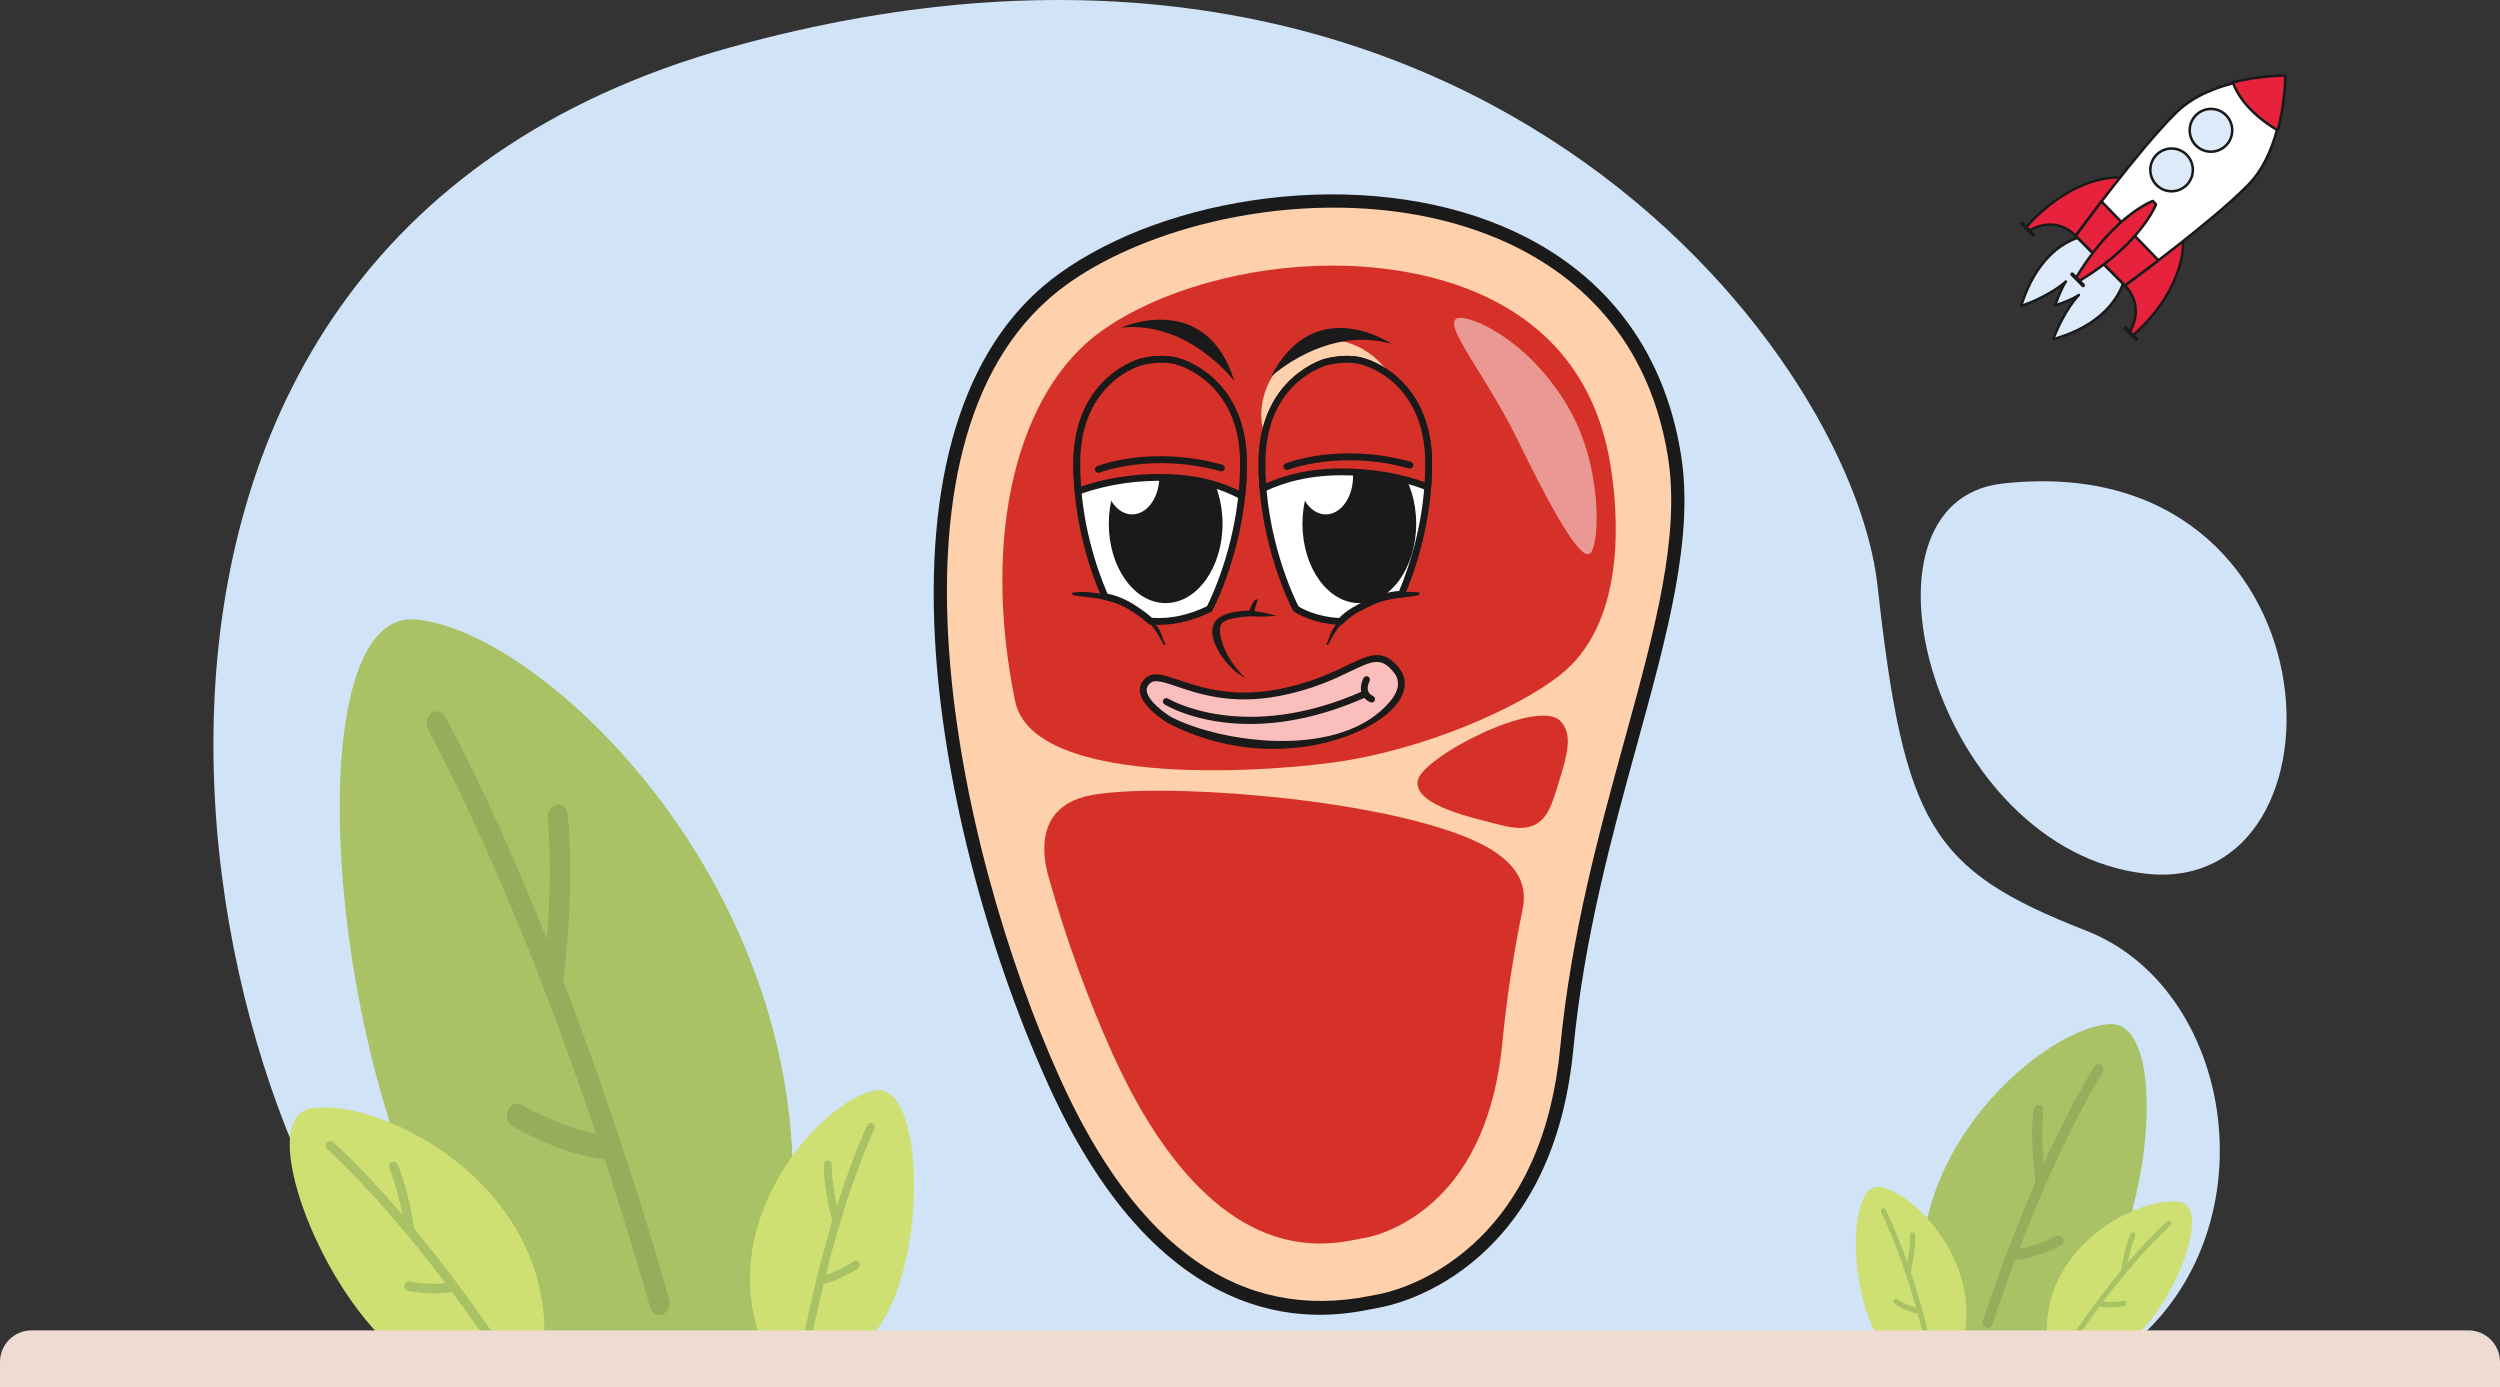 <svg width="1312" height="728" viewBox="0 0 1312 728" fill="none" xmlns="http://www.w3.org/2000/svg">
<rect x="0" y="0" width="1312" height="728" fill="#333333" stroke="none"/>
<g clip-path="url(#clip0_100_617)">
<path d="M1094.77 488.397C1013.2 456.578 999.267 432.725 985.338 307.45C971.409 182.174 766.476 -82.287 382.477 25.09C-1.533 132.457 99.939 597.764 223.299 709.119L1108.69 713.096C1194.24 655.435 1176.33 520.216 1094.76 488.397H1094.77Z" fill="#D0E3F7"/>
<path d="M1050.99 253.755C966.081 263.18 1015.18 446.635 1126.6 458.567C1238.02 470.499 1230.06 233.869 1050.99 253.755Z" fill="#D0E3F7"/>
<path d="M1106.79 537.463C1069.44 540.357 985.781 614.027 1014.14 702.158L1074.3 707.218C1126.15 681.94 1144.13 534.579 1106.8 537.463H1106.79Z" fill="#A9C266"/>
<path d="M1102.67 558.962C1101.44 558.145 1099.8 558.532 1099.01 559.824C1089.23 575.977 1080.3 593.709 1072.53 610.823C1071.88 603.553 1071.36 593.057 1072.34 582.992C1072.49 581.468 1071.43 580.109 1069.97 579.954C1068.51 579.799 1067.22 580.904 1067.07 582.429C1065.41 599.244 1067.73 616.623 1068.27 620.38C1051.26 659.402 1040.8 692.867 1040.65 693.375C1040.19 694.833 1040.95 696.391 1042.35 696.866C1042.62 696.955 1042.89 696.999 1043.17 696.999C1044.28 696.999 1045.32 696.259 1045.69 695.088C1045.79 694.767 1050.05 681.123 1057.5 661.236C1068.47 660.352 1080.94 654.021 1081.49 653.734C1082.81 653.06 1083.35 651.403 1082.71 650.033C1082.07 648.663 1080.48 648.088 1079.16 648.762C1079.05 648.818 1069.03 653.911 1059.71 655.391C1069.96 628.666 1085.22 592.947 1103.48 562.796C1104.27 561.504 1103.9 559.791 1102.66 558.974L1102.67 558.962Z" fill="#97AD5B"/>
<path d="M1144.39 630.908C1125.29 626.953 1072.75 651.734 1074.19 699.948L1103.56 711.173C1133.17 706.014 1163.5 634.863 1144.39 630.908Z" fill="#CFE073"/>
<path d="M1139.22 641.073C1138.72 640.487 1137.85 640.443 1137.26 640.973C1130.02 647.646 1122.99 655.225 1116.63 662.672C1117.35 658.938 1118.6 653.612 1120.56 648.718C1120.86 647.978 1120.53 647.149 1119.82 646.851C1119.11 646.564 1118.31 646.928 1118.01 647.668C1114.75 655.844 1113.39 664.882 1113.12 666.837C1098.96 683.907 1088.88 699.153 1088.72 699.374C1088.29 700.037 1088.45 700.932 1089.08 701.363C1089.2 701.451 1089.33 701.506 1089.46 701.551C1090.03 701.716 1090.65 701.484 1091 700.954C1091.1 700.81 1095.2 694.59 1101.81 685.719C1107.43 686.856 1114.59 685.498 1114.9 685.431C1115.65 685.288 1116.17 684.536 1116.04 683.752C1115.92 682.968 1115.2 682.459 1114.45 682.603C1114.38 682.614 1108.63 683.719 1103.76 683.111C1112.76 671.212 1125.56 655.546 1139.07 643.095C1139.64 642.564 1139.71 641.647 1139.21 641.062L1139.22 641.073Z" fill="#A9C266"/>
<path d="M986.643 622.876C1005.88 626.124 1045.85 668.262 1027.03 712.665L995.575 712.477C969.851 696.932 967.408 619.628 986.643 622.876Z" fill="#CFE073"/>
<path d="M987.77 634.223C988.456 633.858 989.285 634.134 989.627 634.841C993.95 643.68 997.753 653.303 1000.99 662.539C1001.67 658.805 1002.43 653.38 1002.38 648.11C1002.38 647.315 1002.99 646.663 1003.76 646.641C1004.52 646.63 1005.14 647.26 1005.15 648.055C1005.23 656.861 1003.2 665.765 1002.75 667.688C1009.75 688.724 1013.62 706.589 1013.67 706.854C1013.84 707.627 1013.37 708.401 1012.62 708.588C1012.48 708.621 1012.33 708.633 1012.19 708.622C1011.62 708.566 1011.11 708.135 1010.97 707.506C1010.94 707.34 1009.36 700.059 1006.42 689.387C1000.77 688.414 994.591 684.547 994.326 684.371C993.674 683.962 993.475 683.078 993.872 682.393C994.27 681.708 995.122 681.487 995.774 681.896C995.829 681.929 1000.79 685.045 1005.56 686.249C1001.49 671.908 995.243 652.651 987.173 636.156C986.831 635.449 987.096 634.576 987.781 634.212L987.77 634.223Z" fill="#A9C266"/>
<path d="M218.159 325.094C293.265 331.712 461.552 500.329 404.531 702.014L283.526 713.582C179.213 655.723 143.053 318.476 218.159 325.094Z" fill="#A9C266"/>
<path d="M226.428 374.291C228.915 372.424 232.21 373.297 233.79 376.258C253.479 413.236 271.432 453.805 287.063 492.96C288.368 476.333 289.429 452.303 287.439 429.267C287.141 425.787 289.263 422.671 292.193 422.318C295.122 421.964 297.742 424.494 298.041 427.975C301.379 466.456 296.714 506.24 295.609 514.825C329.823 604.116 350.872 680.725 351.181 681.885C352.088 685.21 350.551 688.79 347.754 689.861C347.212 690.071 346.66 690.171 346.107 690.171C343.863 690.171 341.762 688.469 341.033 685.785C340.834 685.055 332.255 653.822 317.254 608.315C295.2 606.293 270.105 591.798 268.989 591.157C266.347 589.621 265.252 585.82 266.546 582.672C267.839 579.534 271.034 578.23 273.676 579.777C273.908 579.91 294.05 591.554 312.788 594.957C292.182 533.805 261.494 452.038 224.748 383.03C223.178 380.07 223.907 376.158 226.406 374.291H226.428Z" fill="#97AD5B"/>
<path d="M162.531 581.854C196.038 574.927 288.202 618.391 285.682 702.943L234.155 722.631C182.209 713.582 129.013 588.781 162.531 581.843V581.854Z" fill="#CFE073"/>
<path d="M171.596 599.686C172.47 598.659 174.006 598.581 175.023 599.509C187.714 611.209 200.051 624.511 211.217 637.559C209.945 631.019 207.745 621.661 204.318 613.077C203.799 611.784 204.385 610.315 205.623 609.806C206.861 609.298 208.287 609.939 208.807 611.243C214.533 625.583 216.91 641.426 217.374 644.862C242.214 674.803 259.891 701.54 260.156 701.937C260.919 703.097 260.643 704.666 259.548 705.429C259.338 705.572 259.106 705.683 258.863 705.749C257.879 706.036 256.773 705.638 256.165 704.71C256 704.456 248.792 693.563 237.195 677.996C227.346 679.996 214.787 677.609 214.235 677.499C212.908 677.245 212.013 675.919 212.234 674.549C212.455 673.179 213.704 672.284 215.031 672.538C215.152 672.56 225.234 674.483 233.779 673.433C218.004 652.574 195.541 625.075 171.851 603.244C170.834 602.305 170.723 600.714 171.607 599.686H171.596Z" fill="#A9C266"/>
<path d="M459.109 572.275C430.167 578.054 371.643 643.581 402.133 709.87L449.679 708.157C487.873 683.487 488.05 566.497 459.109 572.264V572.275Z" fill="#CFE073"/>
<path d="M457.915 589.488C456.865 588.969 455.627 589.422 455.129 590.505C448.994 604.072 443.676 618.777 439.21 632.897C438.016 627.273 436.612 619.109 436.447 611.132C436.424 609.928 435.463 608.966 434.313 608.978C433.163 608.989 432.246 609.983 432.268 611.187C432.555 624.5 436.004 637.88 436.789 640.763C427.161 672.891 422.131 700.07 422.053 700.479C421.832 701.661 422.584 702.81 423.711 703.042C423.933 703.086 424.154 703.097 424.364 703.075C425.237 702.965 425.978 702.291 426.155 701.341C426.199 701.086 428.255 690.005 432.213 673.742C440.714 672.019 449.878 665.887 450.276 665.611C451.238 664.959 451.514 663.611 450.873 662.594C450.232 661.578 448.938 661.291 447.977 661.943C447.888 661.998 440.537 666.925 433.384 668.969C438.879 647.094 447.446 617.706 458.899 592.394C459.385 591.311 458.943 590.008 457.893 589.477L457.915 589.488Z" fill="#A9C266"/>
<path d="M16.582 698.181H1295.42C1304.57 698.181 1312 705.605 1312 714.753V728.011H0V714.753C0 705.605 7.429 698.181 16.582 698.181Z" fill="#EEDCD2"/>
<g clip-path="url(#clip1_100_617)">
<path d="M722.986 682.861C706.872 685.598 618.686 712.244 553.283 567.733C493.415 435.457 453.877 220.95 558.058 146.31C648.011 81.865 853.141 80.602 878.717 238.925C891.256 316.544 834.725 420.05 822.273 549.964C811.872 658.448 739.099 680.125 722.986 682.861Z" fill="#FED0AC"/>
<path d="M822.269 549.968C811.877 658.448 739.095 680.12 722.981 682.866C713.153 684.532 676.508 695.102 634.571 670.282C607.763 654.417 578.791 624.096 553.279 567.737C513.132 479.026 482.126 353.335 497.489 257.645C505.02 210.654 523.743 170.892 558.058 146.305C648.007 81.861 853.141 80.598 878.722 238.92C891.256 316.539 834.725 420.045 822.269 549.968Z" fill="#FED0AC"/>
<path d="M692.626 690C680.545 690 665.96 688.129 650.098 681.804C610.423 665.985 576.781 628.091 550.115 569.169C516.881 495.733 494.66 408.417 490.682 335.599C485.683 244.132 508.279 177.702 556.034 143.487C584.247 123.274 622.902 109.294 664.889 104.119C708.895 98.692 752.549 103.78 787.798 118.446C840.383 140.325 873.009 181.793 882.146 238.371C889.122 281.564 875.247 332.043 859.175 390.493C846.128 437.942 831.342 491.724 825.729 550.293C821.229 597.244 804.864 633.701 777.091 658.65C752.865 680.413 728.25 685.488 723.563 686.284C722.729 686.426 721.695 686.637 720.473 686.879C714.682 688.042 704.959 689.996 692.626 689.996V690ZM699.973 108.969C646.207 108.969 593.27 125.361 560.086 149.133C454.215 224.982 501.669 445.268 556.451 566.305C596.767 655.391 651.495 693.666 719.108 680.075C720.409 679.814 721.516 679.59 722.404 679.439C726.762 678.697 749.651 673.97 772.453 653.488C798.89 629.738 814.486 594.8 818.817 549.634C824.489 490.466 839.357 436.377 852.482 388.653C868.339 330.986 882.031 281.18 875.293 239.479C864.256 171.158 820.172 139.437 785.134 124.862C758.523 113.788 729.125 108.969 699.978 108.969H699.973Z" fill="#1A1A1A"/>
<path d="M744.048 409.653C746.438 397.169 807.382 365.8 819.046 378.54C825.592 385.688 822.804 395.842 816.501 415.492C812.724 427.27 808.764 438.61 787.766 433.032C774.834 429.6 741.503 422.96 744.048 409.653Z" fill="#D53128"/>
<path d="M768.869 439.109C802.003 452.356 800.748 468.766 798.977 477.548C794.509 499.641 790.796 522.704 788.494 546.728C784.914 584.055 772.668 612.354 752.091 630.836C734.893 646.285 718.014 649.296 717.305 649.415C716.169 649.607 714.76 649.882 713.102 650.216C708.113 651.218 701.283 652.591 692.64 652.591C639.986 652.591 604.605 598.84 584.197 553.748C571.008 524.603 559.651 493.193 550.642 461.486C548.943 455.505 539.55 424.264 571.567 417.542C605.017 410.513 715.95 417.944 768.869 439.104V439.109Z" fill="#D53128"/>
<path d="M707.225 399.004C671.724 405.077 542.333 414.993 532.706 367.878C514.61 279.29 534.51 204.915 577.829 173.881C607.535 152.597 654.109 139.377 699.379 139.377C738.129 139.377 829.914 149.605 845.217 244.334C849.662 271.845 852.569 324.117 821.752 351.724C804.48 367.196 756.99 390.493 707.22 399.004H707.225Z" fill="#D53128"/>
<path d="M698.779 178.585C715.95 178.585 734.266 194.528 735.579 215.596C736.307 227.228 731.217 246.429 698.779 246.429C666.34 246.429 661.25 227.228 661.978 215.596C663.296 194.528 681.612 178.585 698.779 178.585Z" fill="#FED0AC"/>
<g opacity="0.5">
<path d="M771.108 167.607C782.662 170.833 807.29 185.412 824.1 215.66C840.731 245.583 839.605 284.246 834.835 290.09C829.927 296.102 813.397 265.644 796.427 230.802C777.562 192.07 748.988 161.429 771.108 167.607Z" fill="white"/>
</g>
<path d="M618.956 189.993C618.956 189.993 611.673 186.753 598.718 189.993C598.718 189.993 565.515 198.898 565.112 242.201C564.81 274.325 574.744 301.287 579.903 313.093C586.857 314.484 591.576 317.01 596.195 320.118C598.841 321.898 601.437 323.81 603.758 325.979C612.195 326.638 622.76 325.421 634.749 319.514C634.749 319.514 652.969 285.513 652.566 242.206C652.163 198.898 618.961 189.997 618.961 189.997L618.956 189.993Z" fill="white"/>
<path d="M607.914 327.924C606.477 327.924 605.049 327.869 603.62 327.76C603.213 327.728 602.833 327.558 602.54 327.284C600.595 325.472 598.26 323.669 595.202 321.605C590.587 318.507 586.161 316.164 579.56 314.851C578.987 314.732 578.502 314.343 578.269 313.812C572.56 300.752 563.025 274.078 563.327 242.187C563.542 219.174 572.981 205.753 580.86 198.536C589.438 190.693 597.903 188.359 598.255 188.263C610.876 185.119 618.42 187.842 619.551 188.295C620.686 188.625 628.707 191.114 636.823 198.541C644.706 205.753 654.145 219.179 654.356 242.192C654.763 285.463 636.516 320.021 636.329 320.365C636.155 320.694 635.88 320.96 635.541 321.124C626.358 325.65 617.084 327.933 607.914 327.933V327.924ZM604.513 324.231C614.044 324.881 623.772 322.827 633.431 318.159C635.637 313.798 651.142 281.725 650.776 242.219C650.392 200.751 618.814 191.805 618.494 191.718C618.407 191.691 618.324 191.663 618.242 191.627C618.114 191.572 611.215 188.716 599.157 191.723C597.889 192.066 567.296 200.856 566.911 242.219C566.627 272.769 575.563 298.45 581.189 311.528C588.289 313.093 593.082 315.857 597.212 318.63C600.192 320.635 602.535 322.428 604.522 324.227L604.513 324.231Z" fill="#1A1A1A"/>
<path d="M641.588 274.842C641.588 297.855 628.221 316.507 611.737 316.507C595.252 316.507 581.894 297.851 581.894 274.842C581.894 251.834 595.257 233.182 611.737 233.182C628.217 233.182 641.588 251.834 641.588 274.842Z" fill="#1A1A1A"/>
<path d="M608.441 250.022C608.441 261.036 602.046 269.964 594.153 269.964C586.261 269.964 579.866 261.036 579.866 250.022C579.866 239.007 586.261 230.079 594.153 230.079C602.046 230.079 608.441 239.007 608.441 250.022Z" fill="white"/>
<path d="M717.47 316.823C723.055 314.1 729.248 312.059 735.46 311.881C740.734 299.525 750.027 273.305 749.738 242.201C749.336 198.893 716.128 189.993 716.128 189.993C716.128 189.993 708.85 186.753 695.89 189.993C695.89 189.993 662.687 198.898 662.285 242.201C661.877 285.509 680.101 319.509 680.101 319.509C680.101 319.509 689.069 325.705 703.562 326.108C707.22 321.953 712.722 319.129 717.465 316.823H717.47Z" fill="white"/>
<path d="M703.571 327.901H703.521C688.662 327.49 679.469 321.248 679.085 320.982C678.847 320.818 678.655 320.607 678.522 320.356C678.339 320.012 660.087 285.454 660.495 242.183C660.71 219.17 670.154 205.748 678.037 198.532C686.606 190.689 695.07 188.355 695.428 188.259C708.854 184.909 716.536 188.208 716.856 188.35C716.952 188.355 725.421 190.689 733.991 198.532C741.874 205.744 751.313 219.17 751.533 242.183C751.821 273.369 742.62 299.672 737.108 312.581C736.833 313.221 736.211 313.647 735.515 313.67C730.237 313.816 724.432 315.418 718.252 318.424C713.34 320.818 708.268 323.472 704.917 327.288C704.574 327.677 704.089 327.897 703.571 327.897V327.901ZM681.474 318.264C683.2 319.326 691.074 323.774 702.807 324.291C706.556 320.328 711.706 317.637 716.682 315.208C722.876 312.192 728.781 310.49 734.252 310.146C739.685 297.16 748.228 271.936 747.948 242.219C747.559 200.861 716.966 192.066 715.666 191.714C715.336 191.595 708.424 188.693 696.325 191.723C695.057 192.066 664.463 200.857 664.079 242.219C663.704 282.081 679.46 314.315 681.47 318.26L681.474 318.264Z" fill="#1A1A1A"/>
<path d="M743.215 274.842C743.215 297.855 729.853 316.507 713.373 316.507C696.893 316.507 683.521 297.851 683.521 274.842C683.521 251.834 696.888 233.182 713.373 233.182C729.857 233.182 743.215 251.834 743.215 274.842Z" fill="#1A1A1A"/>
<path d="M710.072 250.022C710.072 261.036 703.672 269.964 695.785 269.964C687.897 269.964 681.498 261.036 681.498 250.022C681.498 239.007 687.897 230.079 695.785 230.079C703.672 230.079 710.072 239.007 710.072 250.022Z" fill="white"/>
<path d="M588.312 171.94C588.312 171.94 632.873 151.815 647.773 200.019C647.773 200.019 623.85 168.138 588.312 171.94Z" fill="#1A1A1A"/>
<path d="M730.352 180.502C730.352 180.502 689.976 152.927 666.908 197.804C666.908 197.804 696.023 170.572 730.352 180.502Z" fill="#1A1A1A"/>
<path d="M658.357 320.676C658.375 320.557 658.393 320.438 658.412 320.314C658.43 320.145 658.453 319.98 658.485 319.811C658.499 319.738 658.508 319.66 658.526 319.587C658.563 319.395 658.49 319.742 658.535 319.55C658.618 319.212 658.705 318.868 658.81 318.525C659.002 317.884 659.254 317.267 659.446 316.626C659.634 316.017 659.84 315.404 660.041 314.796C660.087 314.663 660.06 314.539 660.018 314.43C659.428 314.668 658.801 314.942 658.215 315.235C658.009 315.551 657.798 315.866 657.592 316.187C657.221 316.777 656.919 317.395 656.626 318.031C656.37 318.603 656.132 319.189 655.94 319.793C655.866 320.026 655.812 320.269 655.747 320.507C654.548 320.47 653.33 320.484 652.094 320.603C648.061 321.001 643.758 321.6 640.284 323.838C631.343 329.585 639.057 342.426 644.042 348.109C646.555 350.974 649.805 354.031 653.477 355.728C649.769 352.292 646.651 348.155 644.253 343.849C642.76 341.163 641.575 338.188 640.81 335.205C640.508 334.024 640.229 332.5 640.279 331.059C640.165 329.448 640.421 327.929 641.474 326.922C643.69 324.794 648.02 324.36 650.895 323.902C654.42 323.344 658.036 323.348 661.639 323.632C664.496 323.458 667.357 323.348 670.218 323.298C666.235 322.191 662.358 321.115 658.357 320.685V320.676Z" fill="#1A1A1A"/>
<path d="M744.639 310.988C739.956 310.279 734.797 310.782 730.146 311.56C725.064 312.407 720.107 314.004 715.506 316.333C710.864 318.681 706.456 321.678 702.935 325.536C701.384 327.243 699.96 329.055 698.953 331.137C697.868 333.374 697.241 335.781 696.169 338.037C695.908 338.591 696.861 338.559 697.071 338.17C699.301 334.047 701.315 330.057 704.762 326.78C708.397 323.321 712.631 320.493 717.172 318.374C721.237 316.475 725.554 315.212 729.953 314.37C734.646 313.469 739.457 313.327 744.135 312.448C744.648 312.352 745.573 311.135 744.634 310.993L744.639 310.988Z" fill="#1A1A1A"/>
<path d="M563.025 310.988C567.708 310.279 572.867 310.782 577.523 311.56C582.604 312.407 587.562 314.004 592.158 316.333C596.804 318.681 601.208 321.678 604.728 325.536C606.285 327.243 607.704 329.055 608.716 331.137C609.796 333.374 610.428 335.781 611.494 338.037C611.76 338.591 610.803 338.559 610.597 338.17C608.363 334.047 606.349 330.057 602.902 326.78C599.262 323.321 595.037 320.493 590.491 318.374C586.431 316.475 582.11 315.212 577.71 314.37C573.013 313.469 568.211 313.327 563.528 312.448C563.016 312.352 562.091 311.135 563.029 310.993L563.025 310.988Z" fill="#1A1A1A"/>
<path d="M665.498 255.138C682.349 247.83 700.637 246.53 718.743 248.425C729.084 249.514 739.544 251.724 749.263 255.632C749.592 251.275 749.78 246.795 749.739 242.201C749.336 198.893 716.129 189.993 716.129 189.993C716.129 189.993 708.85 186.753 695.89 189.993C695.89 189.993 662.688 198.898 662.285 242.201C662.239 247.052 662.459 251.765 662.83 256.346C663.722 255.934 664.61 255.527 665.498 255.138Z" fill="#D53128"/>
<path d="M662.829 258.135C662.518 258.135 662.207 258.053 661.927 257.892C661.419 257.6 661.09 257.073 661.044 256.488C660.632 251.404 660.453 246.727 660.495 242.183C660.71 219.17 670.154 205.748 678.037 198.532C686.606 190.689 695.07 188.355 695.428 188.259C708.854 184.909 716.536 188.208 716.856 188.35C716.952 188.355 725.421 190.689 733.991 198.532C741.874 205.744 751.313 219.17 751.533 242.183C751.569 246.512 751.414 250.955 751.052 255.769C751.006 256.337 750.695 256.858 750.21 257.156C749.729 257.458 749.116 257.508 748.598 257.293C739.809 253.756 729.706 251.372 718.559 250.205C698.394 248.095 681.287 250.246 666.217 256.776C665.338 257.16 664.459 257.563 663.585 257.97C663.347 258.085 663.09 258.14 662.829 258.14V258.135ZM706.831 190.35C703.97 190.35 700.449 190.693 696.329 191.723C695.061 192.066 664.468 200.857 664.084 242.219C664.047 245.88 664.161 249.646 664.427 253.65C664.55 253.6 664.669 253.545 664.793 253.495C680.449 246.704 698.156 244.462 718.934 246.644C729.459 247.743 739.109 249.912 747.651 253.083C747.889 249.289 747.985 245.716 747.958 242.219C747.568 200.861 716.975 192.066 715.675 191.714C715.46 191.636 712.379 190.35 706.835 190.35H706.831Z" fill="#1A1A1A"/>
<path d="M572.505 255.581C587.191 251.289 603.227 249.706 618.485 250.937C630.039 251.87 641.579 254.671 651.646 260.327C652.255 254.52 652.621 248.475 652.562 242.201C652.159 198.893 618.956 189.993 618.956 189.993C618.956 189.993 611.673 186.753 598.718 189.993C598.718 189.993 565.515 198.898 565.112 242.201C565.057 247.573 565.314 252.786 565.772 257.824C567.992 256.995 570.235 256.24 572.501 255.577L572.505 255.581Z" fill="#D53128"/>
<path d="M651.646 262.116C651.339 262.116 651.041 262.043 650.767 261.887C641.735 256.817 630.826 253.733 618.338 252.726C603.117 251.5 587.447 253.088 573.004 257.302C573.004 257.302 573.004 257.302 573.004 257.311C570.885 257.92 568.66 258.666 566.389 259.508C565.872 259.7 565.281 259.64 564.814 259.343C564.343 259.046 564.032 258.547 563.981 257.988C563.491 252.47 563.272 247.308 563.317 242.187C563.533 219.174 572.972 205.753 580.85 198.536C589.429 190.693 597.893 188.359 598.246 188.263C611.668 184.913 619.359 188.213 619.679 188.355C619.771 188.359 628.239 190.693 636.809 198.536C644.692 205.748 654.131 219.174 654.342 242.187C654.397 248.077 654.095 254.071 653.417 260.514C653.353 261.114 652.991 261.64 652.46 261.919C652.2 262.057 651.92 262.116 651.636 262.116H651.646ZM608.271 248.74C611.732 248.74 615.197 248.878 618.631 249.152C630.556 250.118 641.14 252.918 650.126 257.481C650.611 252.172 650.817 247.157 650.771 242.219C650.387 200.751 618.809 191.805 618.489 191.718C618.164 191.595 611.238 188.693 599.148 191.723C597.88 192.066 567.286 200.856 566.902 242.219C566.865 246.493 567.012 250.809 567.36 255.348C568.939 254.799 570.491 254.305 571.997 253.865C583.597 250.475 595.966 248.74 608.267 248.74H608.271Z" fill="#1A1A1A"/>
<path d="M675.349 246.635C674.635 246.635 673.962 246.205 673.683 245.505C673.317 244.585 673.77 243.546 674.69 243.18C675.848 242.727 703.517 232.079 740.445 242.389C741.398 242.654 741.956 243.643 741.691 244.594C741.425 245.551 740.445 246.118 739.48 245.839C703.723 235.863 676.279 246.407 676.004 246.516C675.789 246.599 675.565 246.64 675.349 246.64V246.635Z" fill="#1A1A1A"/>
<path d="M576.41 248.127C575.696 248.127 575.023 247.697 574.748 246.992C574.382 246.072 574.831 245.034 575.755 244.672C576.913 244.21 604.586 233.571 641.51 243.881C642.463 244.146 643.021 245.134 642.751 246.086C642.49 247.038 641.515 247.605 640.545 247.331C604.861 237.378 577.344 247.898 577.069 248.004C576.849 248.091 576.63 248.132 576.41 248.132V248.127Z" fill="#1A1A1A"/>
<path d="M613.801 377.904C613.801 377.904 592.707 365.215 602.613 357.028C610.652 350.384 630.341 371.301 671.097 363.489C711.848 355.673 720.125 335.273 733.057 352.013C749.409 373.177 679.081 411.483 613.801 377.904Z" fill="#FABFBC"/>
<path d="M668.254 393.037C651 393.037 631.961 389.257 612.986 379.497C612.95 379.478 612.918 379.46 612.877 379.437C611.439 378.572 598.8 370.752 598.2 362.675C598.003 360.012 599.134 357.582 601.473 355.651C605.438 352.379 611.068 354.287 618.864 356.927C629.924 360.68 646.642 366.35 670.767 361.728C687.54 358.515 698.829 353.093 707.069 349.13C718.916 343.442 726.057 340.019 734.476 350.915C738.765 356.465 738.005 363.512 732.398 370.253C723.004 381.537 698.344 393.033 668.258 393.033L668.254 393.037ZM614.676 376.339C641.108 389.907 703.819 398.968 729.637 367.965C732.828 364.135 735.762 358.447 731.638 353.106C724.991 344.499 720.198 346.796 708.621 352.361C700.198 356.406 688.666 361.938 671.435 365.242C646.39 370.042 629.132 364.185 617.711 360.318C610.766 357.962 606.184 356.406 603.758 358.41C602.316 359.604 601.666 360.909 601.775 362.4C602.165 367.663 611.169 374.211 614.68 376.334L614.676 376.339Z" fill="#1A1A1A"/>
<path d="M655.963 379.945C628.253 379.945 612.176 370.308 611.133 369.663C610.29 369.145 610.029 368.043 610.551 367.201C611.064 366.372 612.163 366.102 613.014 366.62C613.408 366.862 653.056 390.493 715.533 362.547C716.431 362.135 717.493 362.547 717.895 363.448C718.298 364.35 717.895 365.411 716.994 365.814C693.024 376.536 672.434 379.945 655.963 379.945Z" fill="#1A1A1A"/>
<path d="M719.827 368.692C719.575 368.692 719.314 368.642 719.067 368.528C716.746 367.443 715.222 365.823 714.544 363.714C713.313 359.888 715.497 355.948 715.593 355.779C716.078 354.914 717.181 354.617 718.033 355.097C718.893 355.577 719.2 356.671 718.719 357.531C718.674 357.614 717.213 360.332 717.964 362.634C718.33 363.759 719.186 364.629 720.587 365.279C721.48 365.7 721.869 366.761 721.448 367.663C721.141 368.313 720.5 368.692 719.827 368.692Z" fill="#1A1A1A"/>
</g>
</g>
<g clip-path="url(#clip2_100_617)">
<path d="M1114.95 145.955L1105.94 134.868L1106.09 134.74L1105.25 134.01L1104.55 133.148L1104.42 133.287L1093.65 123.917C1093.65 123.917 1071.15 126.702 1060.67 160.649C1060.67 160.649 1075.12 155.832 1084.17 147.742C1084.17 147.742 1081.89 150.784 1078.57 160.172L1078.65 160.249C1088.08 157.189 1090.99 154.794 1090.99 154.794C1082.69 163.657 1077.48 178.042 1077.48 178.042C1111.53 168.485 1114.95 145.948 1114.95 145.948L1114.95 145.955Z" fill="#DDEAFA"/>
<path d="M1105.54 163.426C1098.72 170.287 1089.34 175.427 1077.67 178.699C1077.42 178.769 1077.16 178.692 1076.99 178.508C1076.82 178.321 1076.77 178.057 1076.85 177.819C1076.9 177.69 1081.13 166.123 1087.95 157.34C1085.98 158.297 1083.06 159.534 1078.85 160.898C1078.61 160.979 1078.34 160.909 1078.16 160.726L1078.09 160.649C1077.91 160.465 1077.85 160.194 1077.94 159.952C1079.49 155.546 1080.82 152.526 1081.81 150.545C1072.85 157.259 1061.01 161.251 1060.88 161.295C1060.64 161.375 1060.38 161.313 1060.2 161.137C1060.02 160.961 1059.96 160.697 1060.03 160.454C1063.45 149.36 1068.51 140.394 1075.06 133.808C1084.33 124.49 1093.2 123.297 1093.57 123.253C1093.76 123.231 1093.95 123.286 1094.09 123.415L1104.51 132.48C1104.53 132.48 1104.55 132.48 1104.57 132.48C1104.76 132.487 1104.94 132.575 1105.07 132.73L1105.73 133.548L1106.46 134.175C1106.5 134.201 1106.53 134.23 1106.57 134.267C1106.72 134.417 1106.78 134.619 1106.76 134.813L1115.47 145.537C1115.59 145.684 1115.64 145.878 1115.61 146.066C1115.56 146.414 1114.22 154.705 1105.54 163.437V163.426ZM1078.6 177.023C1089.45 173.801 1098.18 168.907 1104.58 162.472C1112.07 154.94 1113.91 147.65 1114.23 146.139L1105.42 135.298C1105.33 135.188 1105.28 135.059 1105.27 134.931L1104.8 134.527C1104.77 134.502 1104.75 134.472 1104.72 134.443L1104.33 133.962C1104.2 133.948 1104.08 133.893 1103.97 133.801L1093.44 124.64C1091.87 124.926 1084.02 126.705 1076.01 134.762C1069.87 140.937 1065.06 149.272 1061.72 159.559C1065.42 158.187 1076.43 153.763 1083.72 147.243C1083.98 147.012 1084.37 147.016 1084.62 147.251C1084.88 147.485 1084.91 147.878 1084.7 148.153C1084.68 148.182 1082.62 151 1079.63 159.214C1087.89 156.419 1090.53 154.295 1090.56 154.273C1090.83 154.049 1091.24 154.074 1091.48 154.335C1091.72 154.595 1091.72 154.999 1091.48 155.259C1084.78 162.41 1080.07 173.339 1078.61 177.019L1078.6 177.023Z" fill="#1A1A1A"/>
<path d="M1144.97 125.491C1147 127.549 1145.58 153.245 1119.12 176.149L1117.5 174.506C1117.5 174.506 1126.56 161.39 1114.89 149.588L1119.21 131.886L1144.97 125.491Z" fill="#E6223D"/>
<path d="M1124.81 171.769C1123.15 173.438 1121.38 175.085 1119.56 176.663C1119.3 176.894 1118.89 176.879 1118.65 176.626L1117.02 174.983C1116.79 174.752 1116.76 174.388 1116.94 174.121C1116.96 174.088 1119.15 170.87 1119.92 166.306C1120.93 160.245 1119.08 154.779 1114.41 150.061C1114.25 149.892 1114.18 149.654 1114.24 149.422L1118.55 131.721C1118.61 131.475 1118.8 131.284 1119.05 131.225L1144.81 124.831C1145.04 124.776 1145.28 124.842 1145.44 125.011C1146.82 126.401 1146.58 133.251 1144.04 141.234C1141.64 148.758 1136.35 160.161 1124.81 171.765L1124.81 171.769ZM1119.16 175.225C1120.79 173.794 1122.36 172.312 1123.86 170.811C1144.53 150.031 1145.74 129.244 1144.65 126.262L1119.76 132.44L1115.63 149.378C1121.61 155.597 1121.98 162.153 1121.23 166.581C1120.58 170.426 1119.02 173.313 1118.35 174.41L1119.16 175.225Z" fill="#1A1A1A"/>
<path d="M1120.45 178.703L1114.72 172.91C1114.33 172.517 1114.33 171.872 1114.72 171.479C1115.12 171.086 1115.76 171.09 1116.15 171.483L1121.88 177.276C1122.27 177.668 1122.26 178.314 1121.87 178.706C1121.48 179.099 1120.84 179.095 1120.45 178.703Z" fill="#1A1A1A"/>
<path d="M1113.65 93.83C1111.61 91.772 1086.05 93.067 1063.12 119.537L1064.75 121.18C1064.75 121.18 1077.84 112.133 1089.52 123.936L1107.14 119.691L1113.64 93.826L1113.65 93.83Z" fill="#E6223D"/>
<path d="M1107.62 120.171C1107.53 120.259 1107.43 120.322 1107.31 120.351L1089.68 124.596C1089.45 124.651 1089.21 124.581 1089.04 124.416C1077.89 113.146 1065.26 121.654 1065.13 121.742C1064.86 121.925 1064.5 121.892 1064.27 121.661L1062.65 120.017C1062.4 119.764 1062.38 119.364 1062.62 119.096C1064.08 117.402 1065.61 115.758 1067.15 114.206C1084.22 97.047 1102.21 92.487 1110.16 92.498C1111.58 92.498 1113.43 92.652 1114.13 93.356C1114.3 93.525 1114.36 93.767 1114.3 93.999L1107.8 119.863C1107.78 119.984 1107.71 120.091 1107.63 120.175L1107.62 120.171ZM1089.72 123.191L1106.59 119.129L1112.87 94.138C1109.89 93.015 1089 94.145 1068.1 115.156C1066.72 116.543 1065.36 118.003 1064.04 119.504L1064.84 120.318C1065.94 119.654 1068.82 118.102 1072.64 117.464C1077.06 116.73 1083.57 117.145 1089.72 123.191Z" fill="#1A1A1A"/>
<path d="M1060.59 118.19L1066.32 123.983C1066.71 124.379 1067.35 124.379 1067.74 123.987C1068.14 123.594 1068.14 122.952 1067.75 122.556L1062.02 116.763C1061.63 116.367 1060.99 116.367 1060.59 116.759C1060.2 117.152 1060.2 117.794 1060.59 118.19Z" fill="#1A1A1A"/>
<path d="M1180.06 96.809C1199.13 77.137 1198.93 40.383 1198.93 40.383L1198.65 40.093C1198.65 40.093 1162.09 39.693 1142.43 58.764C1122.76 77.834 1089.35 123.763 1089.35 123.763L1102.09 136.648L1102.38 136.938L1115.12 149.822C1115.12 149.822 1160.99 116.481 1180.06 96.809H1180.06Z" fill="white"/>
<path d="M1179.42 98.416C1159.93 118.018 1115.96 150.046 1115.52 150.369C1115.25 150.563 1114.88 150.534 1114.64 150.299L1088.87 124.24C1088.63 124.005 1088.6 123.631 1088.8 123.363C1089.12 122.93 1120.64 79.679 1140.28 59.934C1140.85 59.362 1141.41 58.808 1141.96 58.279C1152.24 48.315 1167.11 43.718 1177.78 41.616C1189.31 39.345 1198.56 39.418 1198.65 39.418C1198.83 39.418 1199 39.492 1199.12 39.616L1199.41 39.906C1199.53 40.031 1199.6 40.203 1199.61 40.38C1199.61 40.471 1199.63 49.772 1197.31 61.354C1195.16 72.07 1190.51 87.002 1180.54 97.282C1180.18 97.656 1179.8 98.034 1179.42 98.419L1179.42 98.416ZM1115.19 148.931C1119.97 145.434 1160.14 115.897 1178.47 97.458C1178.85 97.08 1179.22 96.706 1179.58 96.335C1197.21 78.157 1198.21 44.734 1198.26 40.768C1194.32 40.801 1161.07 41.63 1142.9 59.248C1142.35 59.773 1141.8 60.323 1141.24 60.888C1122.77 79.456 1093.7 118.953 1090.23 123.693L1115.19 148.931Z" fill="#1A1A1A"/>
<path d="M1195.39 68.453C1199.39 53.297 1199.33 39.98 1199.33 39.98L1199.03 39.675C1199.03 39.675 1186.42 39.547 1171.79 43.205C1173.52 48.132 1178.97 58.668 1195.39 68.453Z" fill="#E6223D"/>
<path d="M1195.86 68.93C1195.8 68.992 1195.72 69.043 1195.64 69.076C1195.45 69.157 1195.22 69.139 1195.04 69.032C1178.66 59.263 1173.04 48.795 1171.15 43.428C1171.09 43.248 1171.1 43.05 1171.19 42.882C1171.28 42.713 1171.43 42.592 1171.62 42.544C1186.17 38.912 1198.91 39 1199.03 39C1199.21 39 1199.38 39.073 1199.5 39.198L1199.8 39.499C1199.93 39.624 1200 39.796 1200 39.972C1200 40.104 1200.02 53.554 1196.04 68.621C1196 68.739 1195.95 68.842 1195.86 68.926V68.93ZM1172.68 43.678C1174.71 48.957 1180.21 58.404 1194.96 67.407C1198.32 54.251 1198.62 42.555 1198.65 40.35C1196.51 40.365 1185.37 40.599 1172.68 43.678Z" fill="#1A1A1A"/>
<path d="M1102.87 105.716C1094.93 116.088 1089.35 123.759 1089.35 123.759L1102.09 136.644L1102.38 136.934L1115.12 149.819C1115.12 149.819 1122.59 144.393 1132.74 136.626L1102.87 105.716Z" fill="#E6223D"/>
<path d="M1133.22 137.106C1133.2 137.128 1133.18 137.147 1133.15 137.165C1123.1 144.847 1115.59 150.314 1115.52 150.369C1115.25 150.563 1114.88 150.534 1114.64 150.299L1088.87 124.24C1088.63 124.005 1088.6 123.631 1088.8 123.363C1088.86 123.286 1094.48 115.567 1102.34 105.306C1102.46 105.151 1102.63 105.056 1102.83 105.041C1103.02 105.03 1103.21 105.104 1103.35 105.243L1133.23 136.152C1133.36 136.292 1133.43 136.483 1133.42 136.673C1133.41 136.835 1133.34 136.989 1133.22 137.103L1133.22 137.106ZM1115.19 148.934C1116.94 147.661 1123.41 142.907 1131.74 136.552L1102.93 106.751C1096.42 115.27 1091.53 121.925 1090.23 123.697L1115.2 148.934H1115.19Z" fill="#1A1A1A"/>
<path d="M1131.48 107.221L1131.39 107.136L1129.84 105.566L1129.76 105.482C1129.76 105.482 1109.37 112.926 1089.6 145.64L1090.34 146.388L1090.58 146.634L1091.32 147.383C1123.96 127.689 1131.48 107.224 1131.48 107.224L1131.48 107.221Z" fill="#E6223D"/>
<path d="M1116.91 128.488C1109.93 135.51 1101.43 142.063 1091.66 147.955C1091.4 148.116 1091.06 148.072 1090.84 147.852L1089.12 146.113C1088.9 145.893 1088.86 145.552 1089.02 145.284C1094.81 135.687 1101.24 127.318 1108.11 120.41C1120.08 108.38 1129.14 104.983 1129.52 104.843C1129.76 104.752 1130.04 104.814 1130.23 105.001L1131.95 106.74C1132.14 106.927 1132.19 107.202 1132.1 107.452C1131.97 107.826 1128.62 116.719 1116.91 128.488H1116.91ZM1091.42 146.524C1100.91 140.757 1109.16 134.369 1115.96 127.535C1126.08 117.365 1129.9 109.227 1130.68 107.382L1129.59 106.278C1127.72 107.07 1119.42 110.955 1109.06 121.371C1102.38 128.092 1096.11 136.222 1090.44 145.541L1091.42 146.528V146.524Z" fill="#1A1A1A"/>
<path d="M1092.51 150.461L1086.78 144.668C1086.39 144.272 1086.4 143.629 1086.79 143.237C1087.18 142.844 1087.82 142.848 1088.21 143.241L1093.94 149.034C1094.33 149.43 1094.33 150.072 1093.94 150.464C1093.54 150.857 1092.9 150.853 1092.51 150.461Z" fill="#1A1A1A"/>
<path d="M1168.21 76.325C1172.57 71.94 1172.57 64.832 1168.21 60.448C1163.85 56.064 1156.78 56.064 1152.42 60.448C1148.06 64.832 1148.06 71.94 1152.42 76.325C1156.78 80.709 1163.85 80.709 1168.21 76.325Z" fill="#DDEAFA"/>
<path d="M1168.68 76.803C1164.07 81.444 1156.56 81.444 1151.94 76.803C1147.33 72.162 1147.33 64.612 1151.94 59.971C1156.56 55.33 1164.07 55.33 1168.68 59.971C1173.3 64.612 1173.3 72.162 1168.68 76.803ZM1152.89 60.925C1148.8 65.037 1148.8 71.733 1152.89 75.845C1156.98 79.958 1163.64 79.958 1167.73 75.845C1171.82 71.733 1171.82 65.037 1167.73 60.925C1163.64 56.812 1156.98 56.812 1152.89 60.925Z" fill="#1A1A1A"/>
<path d="M1139.65 100.389C1145.82 100.389 1150.82 95.363 1150.82 89.163C1150.82 82.963 1145.82 77.936 1139.65 77.936C1133.48 77.936 1128.48 82.963 1128.48 89.163C1128.48 95.363 1133.48 100.389 1139.65 100.389Z" fill="#DDEAFA"/>
<path d="M1148.02 97.579C1143.41 102.22 1135.9 102.22 1131.28 97.579C1126.67 92.938 1126.67 85.388 1131.28 80.747C1135.9 76.106 1143.41 76.106 1148.02 80.747C1152.64 85.388 1152.64 92.938 1148.02 97.579ZM1132.23 81.701C1128.14 85.813 1128.14 92.509 1132.23 96.622C1136.32 100.734 1142.98 100.734 1147.07 96.622C1151.16 92.509 1151.16 85.813 1147.07 81.701C1142.98 77.588 1136.32 77.588 1132.23 81.701Z" fill="#1A1A1A"/>
</g>
<defs>
<clipPath id="clip0_100_617">
<rect width="1312" height="728" fill="white"/>
</clipPath>
<clipPath id="clip1_100_617">
<rect width="394" height="588" fill="white" transform="translate(490 102)"/>
</clipPath>
<clipPath id="clip2_100_617">
<rect width="140" height="140" fill="white" transform="translate(1060 39)"/>
</clipPath>
</defs>
</svg>
